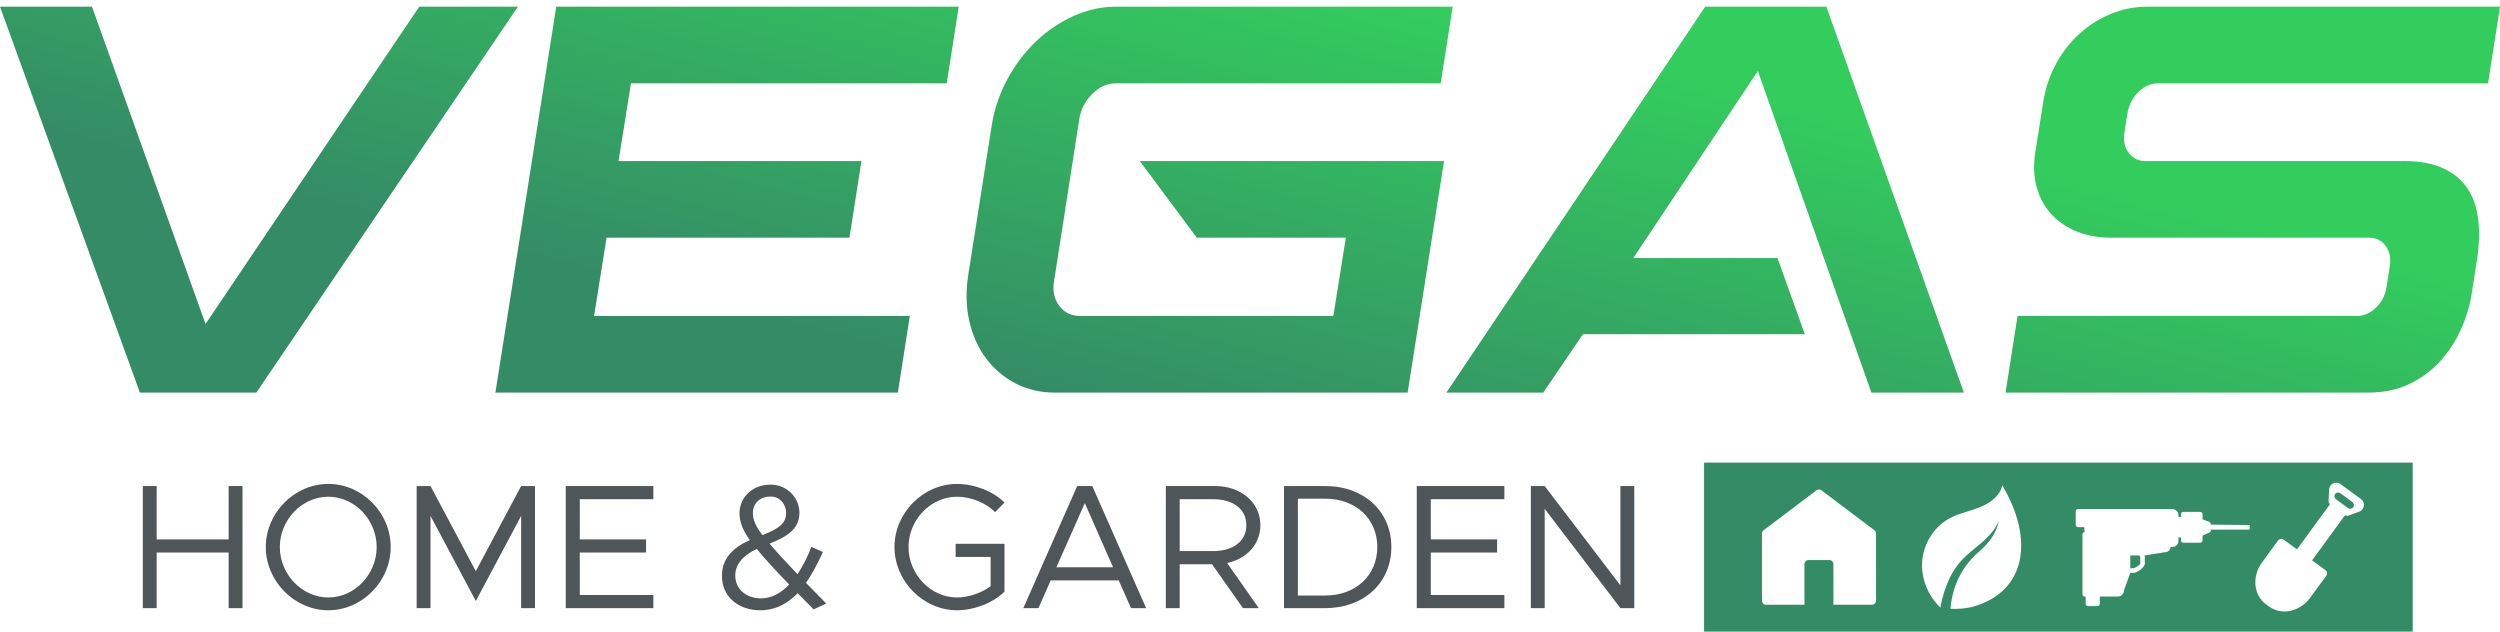 <?xml version="1.0" encoding="UTF-8"?>
<!DOCTYPE svg PUBLIC "-//W3C//DTD SVG 1.0//EN" "http://www.w3.org/TR/2001/REC-SVG-20010904/DTD/svg10.dtd">
<svg xmlns="http://www.w3.org/2000/svg" xml:space="preserve" width="190px" height="48px" version="1.0" style="shape-rendering:geometricPrecision; text-rendering:geometricPrecision; image-rendering:optimizeQuality; fill-rule:evenodd; clip-rule:evenodd"
viewBox="0 0 190 48"
 xmlns:xlink="http://www.w3.org/1999/xlink"
 xmlns:xodm="http://www.corel.com/coreldraw/odm/2003">
 <defs>
  <style type="text/css">
   <![CDATA[
    .fil2 {fill:#348C66}
    .fil1 {fill:#4E565A;fill-rule:nonzero}
    .fil0 {fill:url(#id0)}
   ]]>
  </style>
  <linearGradient id="id0" gradientUnits="userSpaceOnUse" x1="80.179" y1="29.84" x2="89.21" y2="-4.747">
   <stop offset="0" style="stop-opacity:1; stop-color:#348C66"/>
   <stop offset="1" style="stop-opacity:1; stop-color:#33CD5D"/>
  </linearGradient>
 </defs>
  <path class="fil0" d="M190 0.509l-26.836 0c-0.922,0 -1.82,0.176 -2.694,0.529 -0.874,0.353 -1.669,0.849 -2.386,1.487 -0.716,0.638 -1.316,1.398 -1.802,2.281 -0.485,0.883 -0.813,1.84 -0.983,2.872l-0.619 3.911c-0.146,0.977 -0.109,1.86 0.109,2.648 0.219,0.787 0.589,1.466 1.111,2.036 0.522,0.571 1.171,1.012 1.948,1.324 0.777,0.312 1.627,0.468 2.549,0.468l19.662 0c0.535,0 0.953,0.211 1.257,0.632 0.303,0.421 0.406,0.93 0.309,1.528l-0.255 1.629c-0.097,0.598 -0.364,1.107 -0.801,1.528 -0.437,0.421 -0.922,0.631 -1.456,0.631l-25.78 0 -0.91 5.825 27.527 0c1.19,0 2.24,-0.217 3.15,-0.651 0.91,-0.435 1.693,-1.012 2.348,-1.732 0.656,-0.719 1.184,-1.527 1.585,-2.423 0.4,-0.897 0.673,-1.806 0.819,-2.73l0.4 -2.566c0.17,-1.114 0.201,-2.132 0.091,-3.055 -0.109,-0.924 -0.382,-1.711 -0.819,-2.363 -0.437,-0.652 -1.05,-1.161 -1.839,-1.528 -0.788,-0.366 -1.778,-0.549 -2.967,-0.549l-19.663 0c-0.534,0 -0.959,-0.211 -1.274,-0.632 -0.316,-0.421 -0.425,-0.93 -0.328,-1.528l0.254 -1.588c0.122,-0.598 0.401,-1.107 0.838,-1.528 0.437,-0.421 0.923,-0.631 1.456,-0.631l25.089 0 0.91 -5.825zm-51.196 0l-9.212 0 -19.663 29.329 7.356 0 3.022 -4.44 16.859 0 -2.076 -5.785 -10.96 0 9.467 -14.216 8.63 24.441 7.028 0 -10.451 -29.329zm-28.401 0l-25.598 0c-1.093,0 -2.167,0.237 -3.223,0.712 -1.055,0.476 -2.008,1.121 -2.858,1.935 -0.85,0.815 -1.572,1.772 -2.166,2.872 -0.595,1.1 -0.99,2.261 -1.184,3.483l-1.784 11.366c-0.195,1.249 -0.17,2.416 0.072,3.503 0.243,1.086 0.668,2.036 1.275,2.851 0.607,0.815 1.359,1.453 2.257,1.915 0.899,0.461 1.894,0.692 2.986,0.692l26.8 0 2.767 -17.597 -23.122 0 4.333 5.824 11.325 0 -0.947 5.948 -19.335 0c-0.655,-0.027 -1.165,-0.299 -1.529,-0.815 -0.364,-0.516 -0.486,-1.127 -0.364,-1.833l1.929 -12.383c0.122,-0.707 0.449,-1.324 0.983,-1.854 0.534,-0.53 1.129,-0.794 1.785,-0.794l24.687 0 0.911 -5.825zm-37.542 0l-30.586 0 -4.625 29.329 30.587 0 0.91 -5.825 -23.996 0 0.947 -5.948 18.462 0 0.909 -5.824 -18.46 0 0.946 -5.907 23.996 0 0.91 -5.825zm-33.499 0l-7.501 0 -16.24 24.115 -8.63 -24.115 -6.991 0 10.632 29.329 8.849 0 19.881 -29.329z"/>
  <path class="fil1" d="M17.376 36.94l0 4.052 -5.469 0 0 -4.052 -1.054 0 0 9.278 1.054 0 0 -4.227 5.469 0 0 4.227 1.054 0 0 -9.278 -1.054 0zm7.577 9.44c2.579,0 4.74,-2.201 4.74,-4.808 0,-2.606 -2.161,-4.794 -4.74,-4.794 -2.566,0 -4.754,2.188 -4.754,4.794 0,2.607 2.188,4.808 4.754,4.808zm0 -0.972c-1.999,0 -3.687,-1.756 -3.687,-3.836 0,-2.066 1.688,-3.822 3.687,-3.822 1.999,0 3.674,1.756 3.674,3.822 0,2.08 -1.675,3.836 -3.674,3.836zm6.712 0.81l1.054 0 0 -7.009 3.443 6.469 3.444 -6.469 0 7.009 1.054 0 0 -9.278 -1.054 0 -3.444 6.469 -3.443 -6.469 -1.054 0 0 9.278zm17.989 -8.279l0 -0.999 -6.658 0 0 9.278 6.658 0 0 -0.999 -5.591 0 0 -3.228 5.038 0 0 -0.999 -5.038 0 0 -3.053 5.591 0zm13.141 7.928l-1.539 -1.567c0.472,-0.675 0.891,-1.485 1.283,-2.35l-0.878 -0.391c-0.284,0.77 -0.649,1.472 -1.054,2.08 -0.837,-0.878 -1.485,-1.581 -2.12,-2.323 1.323,-0.527 2.269,-1.108 2.269,-2.337 0,-1.161 -0.946,-2.147 -2.188,-2.147 -1.391,0 -2.364,0.959 -2.364,2.174 0,0.689 0.257,1.311 0.784,2.04 -1.432,0.634 -2.121,1.512 -2.121,2.714 0,1.621 1.27,2.62 2.918,2.62 1.148,0 2.066,-0.499 2.836,-1.296l1.215 1.229 0.959 -0.446zm-4.227 -8.13c0.689,0 1.175,0.554 1.175,1.269 0,0.77 -0.554,1.175 -1.796,1.662 -0.5,-0.635 -0.729,-1.175 -0.729,-1.662 0,-0.796 0.58,-1.269 1.35,-1.269zm-0.743 7.739c-1.053,0 -1.945,-0.649 -1.945,-1.743 0,-0.864 0.622,-1.539 1.634,-2.012 0.649,0.783 1.351,1.553 2.459,2.701 -0.622,0.662 -1.338,1.054 -2.148,1.054zm14.802 -3.147l2.661 0 0 2.215c-0.689,0.526 -1.688,0.864 -2.553,0.864 -1.999,0 -3.687,-1.756 -3.687,-3.836 0,-2.066 1.688,-3.822 3.687,-3.822 1.013,0 2.215,0.46 2.89,1.175l0.716 -0.729c-0.864,-0.878 -2.323,-1.418 -3.606,-1.418 -2.566,0 -4.754,2.188 -4.754,4.794 0,2.607 2.188,4.808 4.754,4.808 1.283,0 2.742,-0.553 3.606,-1.418l0 -3.633 -3.714 0 0 1zm13.33 3.889l1.148 0 -4.092 -9.278 -1.148 0 -4.092 9.278 1.148 0 0.932 -2.107 5.172 0 0.932 2.107zm-5.672 -3.106l2.16 -4.875 2.148 4.875 -4.308 0zm15.504 -3.201c0,-1.742 -1.499,-2.971 -3.417,-2.971l-3.768 0 0 9.278 1.053 0 0 -3.335 2.458 0 2.35 3.335 1.202 0 -2.404 -3.43c1.473,-0.311 2.526,-1.418 2.526,-2.877zm-6.132 -1.972l2.526 0c1.512,0 2.539,0.73 2.539,1.972 0,1.243 -1.027,1.972 -2.539,1.972l-2.526 0 0 -3.944zm7.928 8.279l3.133 0c2.944,0 5.024,-1.931 5.024,-4.646 0,-2.714 -2.08,-4.632 -5.024,-4.632l-3.133 0 0 9.278zm1.053 -0.959l0 -7.36 2.08 0c2.323,0 3.957,1.526 3.957,3.673 0,2.161 -1.634,3.687 -3.957,3.687l-2.08 0zm15.694 -7.32l0 -0.999 -6.659 0 0 9.278 6.659 0 0 -0.999 -5.592 0 0 -3.228 5.038 0 0 -0.999 -5.038 0 0 -3.053 5.592 0zm2.012 8.279l1.053 0 0 -7.549 5.754 7.549 1.053 0 0 -9.278 -1.053 0 0 7.549 -5.754 -7.549 -1.053 0 0 9.278z"/>
  <path class="fil2" d="M129.51 35.158l53.856 0 0 12.843 -53.856 0 0 -12.843zm33.146 7.166l0 0.511c0,0.081 -0.431,0.35 -0.485,0.35l-0.269 0 0 -0.969 0.646 0c0.053,0 0.108,0.054 0.108,0.108zm8.32 -2.073l0 -0.351 -2.962 -0.027c0.027,-0.081 -0.027,-0.188 -0.107,-0.215l-0.513 -0.189 0 -0.404c0,-0.081 -0.08,-0.161 -0.161,-0.161l-1.319 0c-0.08,0 -0.162,0.08 -0.162,0.161l0 0.216 -0.189 0 0 -0.135c0,-0.242 -0.215,-0.457 -0.484,-0.457l-7.162 0c-0.08,0 -0.162,0.08 -0.162,0.161l0 1.05c0,0.081 0.082,0.161 0.162,0.161l0.484 0 0.027 0.377c-0.081,0 -0.161,0.081 -0.161,0.189l0 4.55c0,0.082 0.08,0.162 0.161,0.162l0.081 0 0 0.539c0,0.107 0.081,0.188 0.188,0.188 0.566,0 0.216,0 0.701,0 0.107,0 0.188,-0.081 0.188,-0.188l0 -0.539 1.374 0c0.242,0 0.457,-0.215 0.457,-0.458l0.485 -1.346 0.269 0c0.269,0 0.835,-0.431 0.835,-0.7l0 -0.511c0,-0.027 0,-0.081 -0.027,-0.108l1.534 -0.243c0.243,0 0.432,-0.161 0.459,-0.404l0.107 0c0.269,0 0.484,-0.188 0.484,-0.458l0 -0.269 0.189 0 0 0.216c0,0.107 0.082,0.188 0.162,0.188l1.319 0c0.081,0 0.161,-0.081 0.161,-0.188l0 -0.35 0.539 -0.242c0.081,-0.028 0.108,-0.135 0.081,-0.215l2.962 0zm7.867 -1.702c-0.093,0.127 -0.27,0.154 -0.396,0.062l-0.916 -0.669c-0.127,-0.093 -0.155,-0.27 -0.062,-0.397 0.092,-0.126 0.27,-0.154 0.396,-0.061l0.916 0.669c0.127,0.093 0.154,0.27 0.062,0.396zm0.592 -0.621l-1.554 -1.135c-0.088,-0.065 -0.192,-0.101 -0.3,-0.105 -0.302,-0.013 -0.557,0.221 -0.57,0.523l-0.038 0.87c-0.004,0.091 0.037,0.178 0.109,0.235l-0.494 0.677c-0.003,0.003 -0.006,0.006 -0.008,0.01l-1.506 2.061c-0.003,0.004 -0.005,0.007 -0.008,0.011l-0.494 0.676 -1.031 -0.753c-0.126,-0.092 -0.312,-0.052 -0.416,0.089l-1.217 1.666c-0.776,1.062 -0.636,2.484 0.313,3.177l0.229 0.167c0.949,0.694 2.346,0.395 3.122,-0.667l1.217 -1.666c0.104,-0.142 0.085,-0.331 -0.042,-0.423l-1.031 -0.754 0.488 -0.668c0.005,-0.006 0.01,-0.012 0.015,-0.018l1.506 -2.061c0.004,-0.007 0.009,-0.013 0.013,-0.021l0.488 -0.667c0.075,0.051 0.171,0.064 0.257,0.032l0.818 -0.3c0.101,-0.037 0.19,-0.104 0.253,-0.191 0.178,-0.244 0.125,-0.586 -0.119,-0.765zm-31.968 8.249c0.196,-1.032 0.615,-2.542 1.666,-3.65 0.468,-0.492 1.023,-0.891 1.533,-1.34 0.51,-0.448 0.987,-0.964 1.231,-1.598 0,0 -0.087,1.128 -1.433,2.283 -1.187,1.017 -2.052,2.402 -2.231,4.397 0.641,0.032 1.317,-0.036 1.84,-0.195 3.908,-1.187 4.533,-5.085 2.099,-9.192 -0.158,0.787 -0.903,1.339 -1.667,1.652 -0.763,0.311 -1.596,0.462 -2.321,0.85 -1.215,0.65 -2,1.949 -2.099,3.289 -0.095,1.288 0.441,2.595 1.382,3.504zm-5.008 -5.877c0.075,0.057 0.12,0.146 0.12,0.24l0.001 5.109c0,0.173 -0.139,0.312 -0.312,0.312l-2.928 0 0 -3.086c0,-0.172 -0.139,-0.311 -0.311,-0.311l-1.58 0c-0.172,0 -0.312,0.139 -0.312,0.311l0 3.086 -2.925 0c-0.167,0 -0.302,-0.135 -0.302,-0.301l0 -5.12c0,-0.094 0.045,-0.183 0.12,-0.24l4.033 -3.042c0.108,-0.081 0.255,-0.081 0.363,0l4.033 3.042z"/>

</svg>
